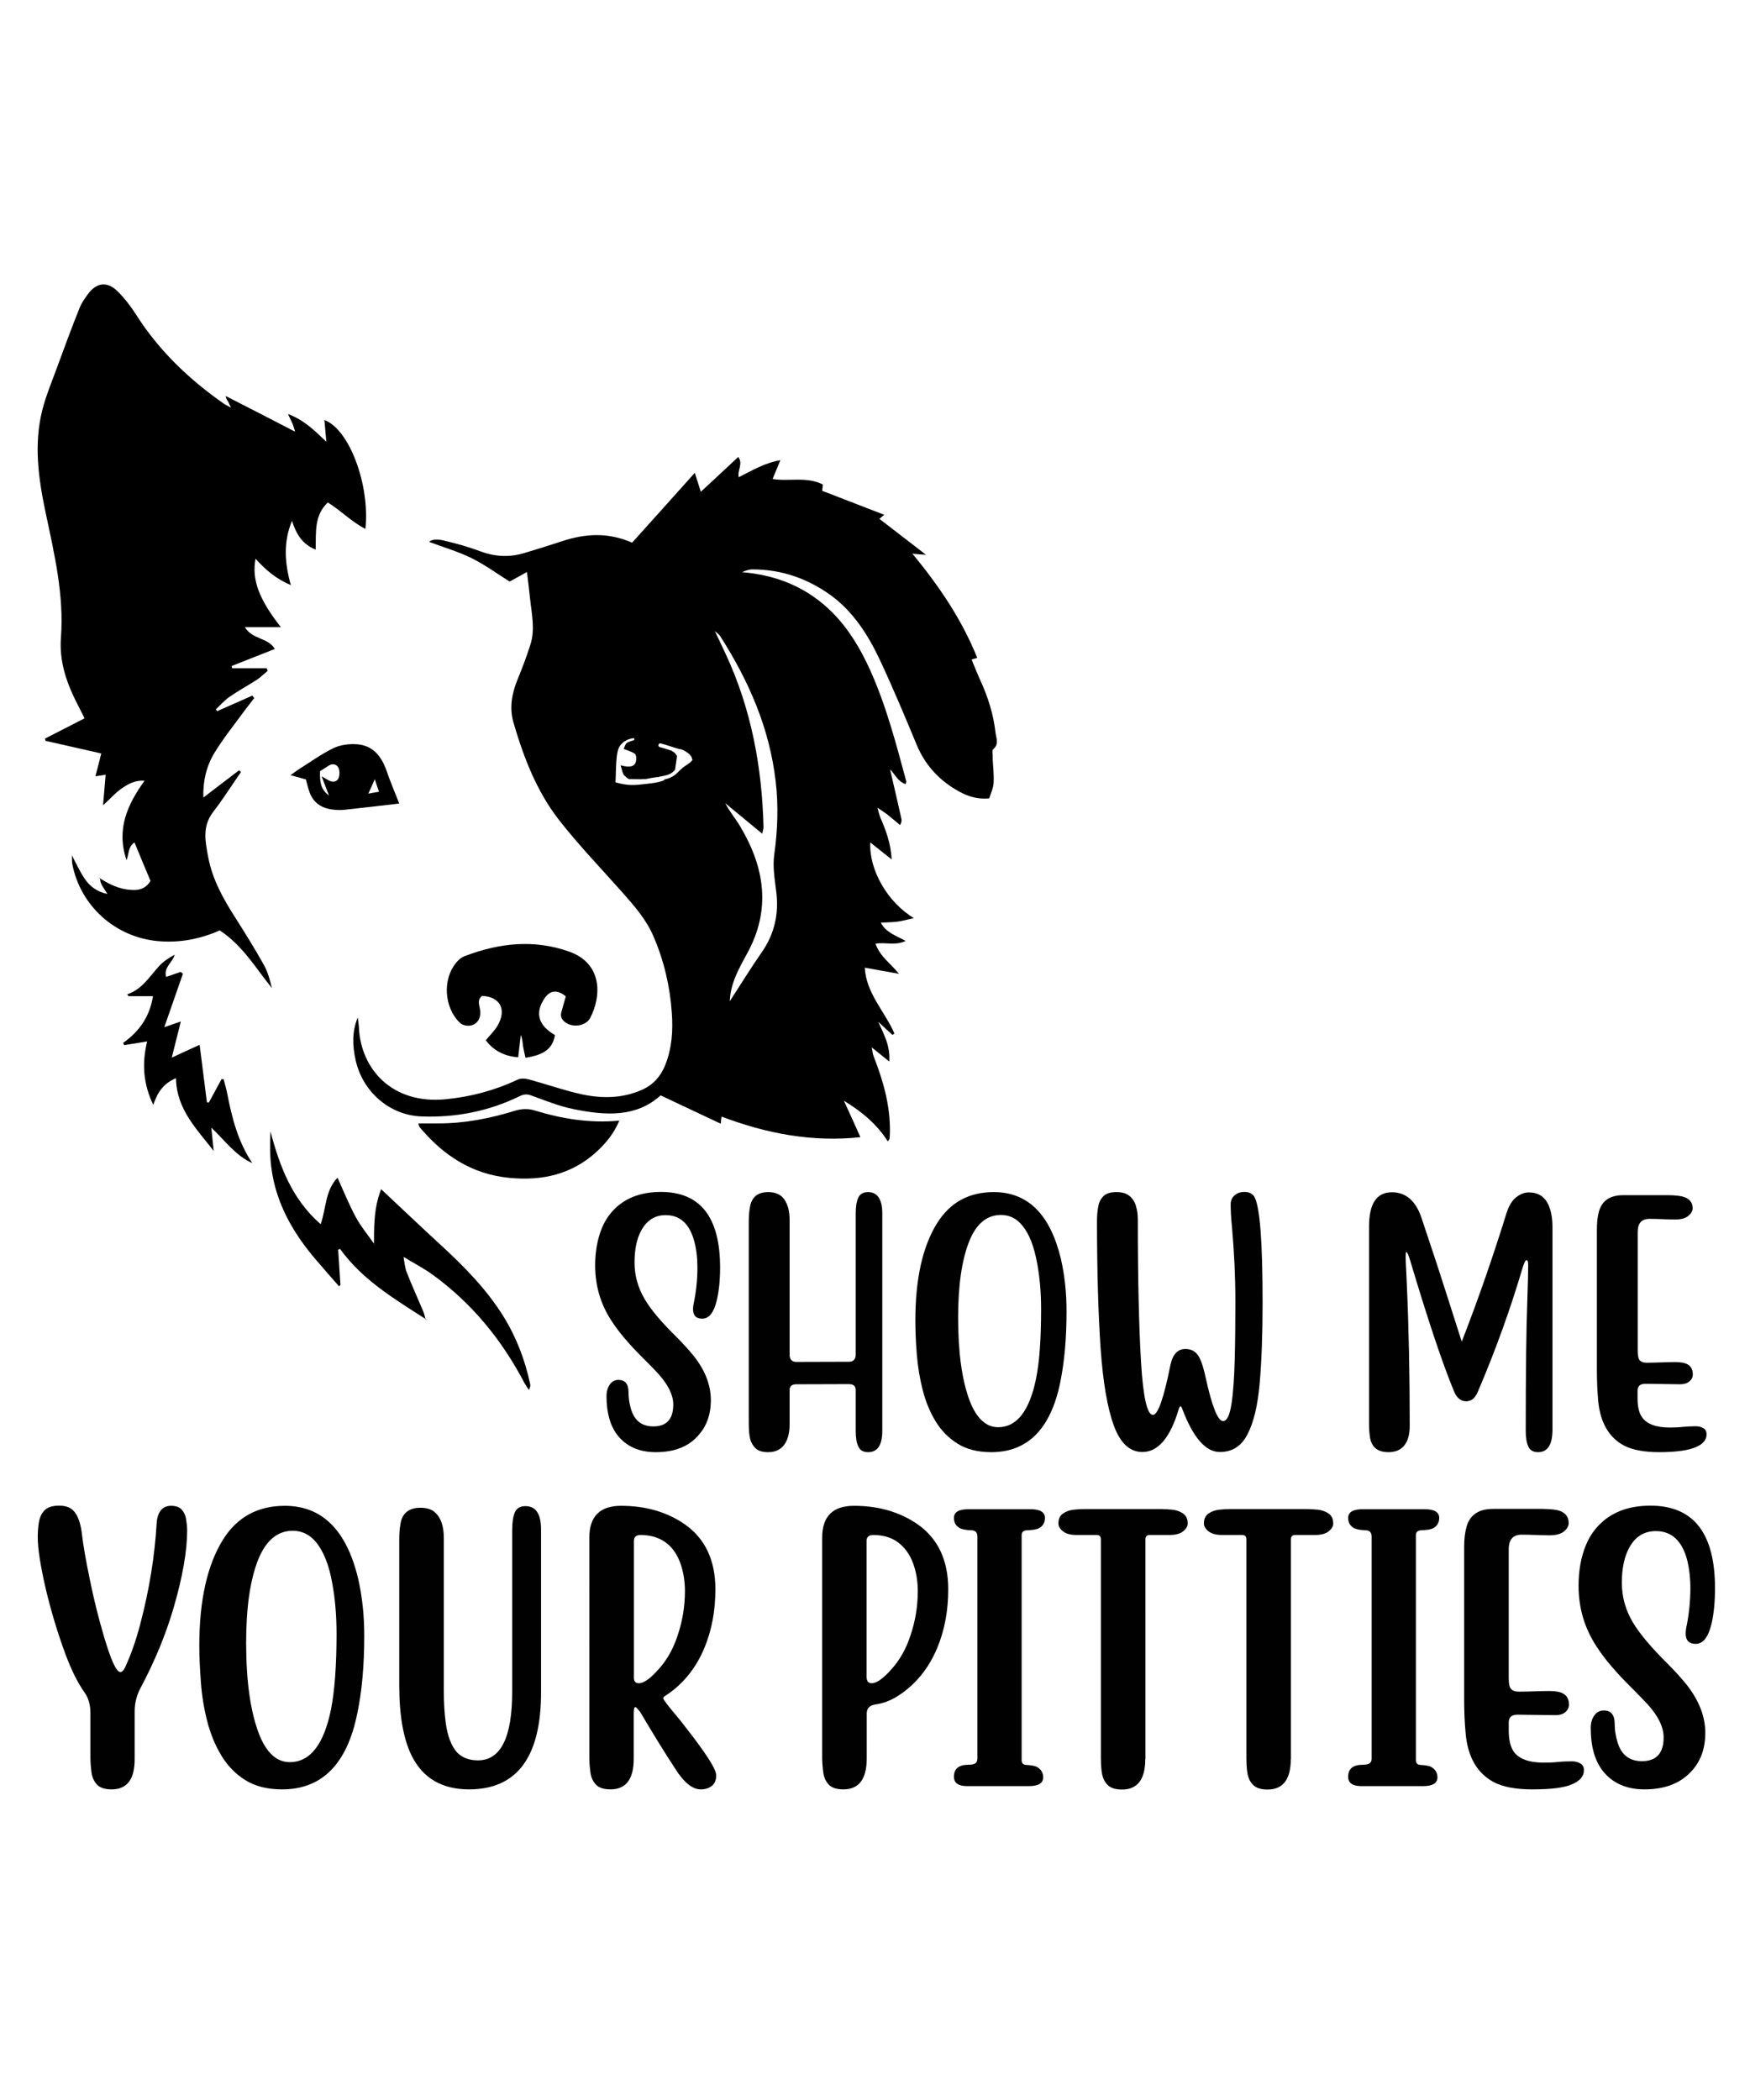 <?xml version="1.0" encoding="utf-8"?>
<!-- Generator: Adobe Illustrator 18.0.0, SVG Export Plug-In . SVG Version: 6.00 Build 0)  -->
<!DOCTYPE svg PUBLIC "-//W3C//DTD SVG 1.1//EN" "http://www.w3.org/Graphics/SVG/1.1/DTD/svg11.dtd">
<svg version="1.1" id="Layer_1" xmlns="http://www.w3.org/2000/svg" xmlns:xlink="http://www.w3.org/1999/xlink" x="0px" y="0px"
	 viewBox="0 0 1080 1296" enable-background="new 0 0 1080 1296" xml:space="preserve">
<g>
	<g>
		<path fill="#010101" d="M404.7,896.2c-10.4,0-18.3-3.6-23.8-10.7c-4.4-5.8-6.6-13.8-6.6-23.9c0-2.8,0.7-5.2,2-7.1
			c1.3-1.9,3.1-2.9,5.4-2.9c4.1,0,6.2,2.6,6.2,7.7c0,3.1,0.4,6.3,1.3,9.5c2,7.7,6.7,11.5,14,11.5c8.2,0,12.3-4.5,12.3-13.5
			c0-5.8-3-12-9-18.7c-2.7-3-5.7-6-9-9.3c-8.9-8.8-15.7-16.7-20.2-23.8c-6.7-10.2-10-21.6-10-34.1c0-8.6,1.4-16.3,4.2-23.1
			c2-4.8,4.8-8.9,8.4-12.3c7-6.6,16.3-9.9,28-9.9c24.3,0,36.5,15.6,36.5,46.7c0,7.8-0.7,14.4-2,20c-1.8,7.7-4.8,11.5-9,11.5
			c-3.8,0-5.7-1.9-5.7-5.8c0-1,0.1-2.1,0.3-3.1c1.6-7.4,2.4-15,2.4-22.7c0-5.8-0.6-11.1-1.9-16c-2.9-10.9-8.8-16.3-17.7-16.3
			c-6.5,0-11.5,3.1-14.9,9.2c-2.9,5.1-4.3,11.8-4.3,20.1c0,8,2.1,15.5,6.3,22.6c3.8,6.5,10.4,14.3,19.7,23.4
			c3.8,3.8,7.4,7.8,10.6,11.7c7,8.9,10.5,17.9,10.5,27.2c0,8.5-2.4,15.5-7.1,21C425.5,892.6,416.5,896.2,404.7,896.2z"/>
		<path fill="#010101" d="M535.7,896.2c-3,0-5-1.2-6-3.5c-1.1-2.3-1.6-5.5-1.6-9.7v-25.2c0-2.4-1.4-3.6-4.3-3.6l-32.3,0.1
			c-2.8,0-4.2,1.2-4.2,3.5V879c0,4.5-0.8,8.2-2.3,11c-2.2,4.1-5.8,6.2-10.9,6.2c-3.8,0-6.5-0.9-8.1-2.7c-1.3-1.3-2.3-3-2.9-4.9
			c-0.7-2.5-1-5.9-1-10.4V753.7c0-3,0.2-5.8,0.7-8.6c1-6.2,4.7-9.4,11.3-9.4c4.5,0,7.9,1.5,10,4.6c2.1,3.1,3.2,7.2,3.2,12.5v83.1
			c0,3.1,1.4,4.6,4.2,4.6l32.3-0.1c2.9,0,4.3-1.5,4.3-4.5v-87c0-4.3,0.5-7.5,1.6-9.8c1.1-2.3,3.1-3.4,6-3.4c5.8,0,8.8,4.4,8.8,13.2
			V883C544.5,891.8,541.6,896.2,535.7,896.2z"/>
		<path fill="#010101" d="M611.7,896.2c-8.3,0-15.3-1.8-20.8-5.3c-5.6-3.5-10.1-8.1-13.6-13.9c-3.5-5.8-6.1-12.2-7.9-19.3
			c-1.8-7.1-3-14.4-3.6-21.8c-0.6-7.4-0.9-14.4-0.9-21c0-25.7,4.5-45.7,13.4-60c8-12.8,19.6-19.2,35-19.2c21,0,34.8,13.7,41.4,41.1
			c2.3,10,3.5,20.7,3.5,32.4c0,16.8-1.3,31.4-3.9,44C648.4,881.9,634.2,896.2,611.7,896.2z M616,880.8c11.5,0,19.3-10,23.4-30
			c2.1-10.3,3.1-24.6,3.1-42.8c0-10.3-0.8-19.7-2.4-28.2c-1.9-10.5-4.9-18.4-9.3-23.6c-3.5-4.3-7.9-6.4-13.1-6.4
			c-8.7,0-15.3,5.5-19.6,16.4c-4.5,11.3-6.8,27-6.8,46.9c0,21.7,2.4,38.8,7.1,51.3C602.6,875.3,608.5,880.8,616,880.8z"/>
		<path fill="#010101" d="M752.8,896.1c-8.7,0-16.4-8.8-23.1-26.4c-0.4-1.2-0.8-1.8-1.2-1.8c-0.3,0-0.7,0.6-1.1,1.9
			c-5.2,17.5-12.7,26.3-22.4,26.3c-7.7,0-13.6-5.4-17.6-16.3c-4-10.9-6.7-26.8-8.2-48c-1.4-21.1-2.2-47.2-2.2-78.2
			c0-3,0.2-5.8,0.7-8.6c0.4-2.7,1.5-5,3.2-6.7c1.7-1.8,4.4-2.6,8.2-2.6c3.4,0,6.1,0.8,8,2.4c1.9,1.6,3.3,3.7,4,6.4
			c0.8,2.6,1.1,5.4,1.1,8.3c0,37.2,0.7,66.5,2,88.1c1.3,21.5,3.8,32.3,7.3,32.3c3.1,0,6.7-10.2,10.8-30.7c1.4-6.7,4.5-10,9.3-10
			c4.3,0,7.4,2.2,9.2,6.6c1.2,2.7,2.3,6.5,3.3,11.2c3.9,17.8,7.5,26.7,10.7,26.7c2.4,0,4.1-3.5,5.2-10.6c1.1-7.1,1.7-16.2,2-27.5
			c0.3-11.3,0.4-23.2,0.4-35.9c0-14.8-0.7-30.1-2.1-45.8c-0.6-5.8-0.8-10.5-0.8-13.9c0-2.3,0.8-4.2,2.4-5.6c1.6-1.4,3.6-2.1,6.1-2.1
			c3,0,5.1,1.1,6.3,3.3c3.3,6.4,4.9,28.1,4.9,65.1c0,19.4-0.6,36-1.8,49.7c-1.2,13.7-3.7,24.2-7.5,31.4
			C766.2,892.5,760.4,896.1,752.8,896.1z"/>
		<path fill="#010101" d="M949.2,896.2c-3,0-5-1.2-6-3.5c-1.1-2.3-1.6-5.5-1.6-9.7c0-35.9,0.3-63,1-81.3c0.3-9.3,0.5-16.2,0.5-20.9
			c0-2.1-0.3-3.1-1-3.1s-1.5,1.6-2.5,4.9c-7.5,25.4-16.7,50.9-27.6,76.4c-1.6,3.8-4,5.8-7.1,5.8c-3.4,0-5.9-2.1-7.6-6.2
			c-7.4-18-16.3-44.8-26.9-80.3c-1.1-3.7-1.9-5.6-2.5-5.6c-0.3,0-0.4,1-0.4,3.1c0,2.4,0.1,4.5,0.2,6.2c0.1,1.7,0.3,5.2,0.5,10.4
			c1.2,26.6,1.8,55.7,1.8,87.5c0,5.3-1.1,9.3-3.3,12.1c-2.2,2.8-5.5,4.2-9.8,4.2c-6.6,0-10.4-3-11.4-9c-0.4-2.6-0.6-5.3-0.6-8.1
			V756.9c0-14.1,4.7-21.1,14.1-21.1c8.7,0,14.9,5.4,18.4,16.2c6.7,19.9,12.2,36.7,16.5,50.3c2.8,8.9,5.6,17.5,8.2,25.7
			c10.2-26.2,19.3-52.5,27.5-78.9c1.5-4.9,3.6-8.3,6.2-10.3c2.6-2,5.2-2.9,7.7-2.9c5.7,0,9.7,2.5,12.1,7.6c1.6,3.7,2.5,8.2,2.5,13.6
			v126C957.9,891.8,955,896.2,949.2,896.2z"/>
		<path fill="#010101" d="M1024,896.2c-9.3,0-16.6-1.4-21.8-4.1c-9.3-5-14.6-14.2-15.9-27.6c-0.5-6-0.8-12.4-0.8-19.1V759
			c0-4.5,0.4-8.3,1.3-11.4c1.9-6.7,6.9-10,15-10h27.8c1.9,0,4.1,0.1,6.4,0.4c5.7,0.7,8.6,3.3,8.6,7.7c0,1.6-0.9,3.2-2.7,4.7
			c-1.8,1.5-4.5,2.2-8.1,2.2c-2.6,0-5.2-0.1-7.9-0.2c-2.6-0.1-5.3-0.2-7.9-0.2c-4.9,0-7.3,2.7-7.3,8.2v73.2c0,3.2,0.5,5.2,1.4,6.1
			c1,0.9,2.4,1.3,4.3,1.3c2.9,0,5.8-0.1,8.7-0.2c2.9-0.1,5.8-0.2,8.7-0.2c3.5,0,6.1,0.5,7.8,1.5c2.1,1.2,3.1,3.3,3.1,6.2
			c0,1.6-0.7,3.1-2.1,4.2c-1.4,1.2-3.3,1.8-5.8,1.8l-21.3-0.3c-3.3,0-4.9,1.4-4.9,4.3v4.7c0,5.1,0.9,9,2.8,11.7
			c3,4.2,8.7,6.3,17.1,6.3c2.7,0,5.3-0.1,8-0.4c2.6-0.2,5.3-0.4,8-0.4c1.8,0,3.3,0.4,4.7,1.2s2,2.1,2,3.8c0,3.4-2.2,6-6.6,7.9
			S1034.7,896.2,1024,896.2z"/>
	</g>
	<g>
		<path fill="#010101" d="M68.9,1104.3c-4.2,0-7.2-1-9-2.9c-1.8-1.9-3-4.4-3.4-7.4c-0.4-3-0.7-6.1-0.7-9.4v-27.4
			c0-5.1-1.2-9.4-3.7-12.8c-4.1-5.8-8-13.6-11.7-23.5c-4.9-13.3-9-26.9-12.3-40.9c-3.2-14-4.8-24.4-4.8-31.2c0-3.2,0.2-6.3,0.7-9.3
			c0.5-3,1.6-5.5,3.5-7.4c1.8-1.9,4.8-2.9,8.9-2.9c3.7,0,6.6,0.9,8.5,2.7c3.1,2.8,5,8.2,5.8,16c0.7,5.8,2.2,14.7,4.7,26.7
			c2.4,12.1,5.4,23.9,8.8,35.5c4.3,14.5,7.6,21.8,10.1,21.8c1,0,2-1,2.9-2.9c3.7-8,6.8-16.9,9.3-26.5c5.6-21.2,9-42.1,10.2-62.7
			c0.1-1.6,0.4-3.3,1-4.9c1.4-3.7,4-5.6,7.8-5.6c2.9,0,5.1,0.7,6.5,2.2c1.4,1.5,2.4,3.4,2.8,5.8c0.4,2.4,0.7,4.8,0.7,7.2
			c0,12.7-2.8,28.7-8.4,47.9c-4.9,16.7-11.7,33-20.2,49c-2.5,4.6-3.8,9.6-3.8,14.8v29.2C83.2,1098.1,78.4,1104.3,68.9,1104.3z"/>
		<path fill="#010101" d="M174.1,1104.3c-9.1,0-16.6-1.9-22.7-5.7s-11-8.9-14.8-15.2c-3.8-6.3-6.7-13.3-8.7-21.1
			c-2-7.8-3.3-15.7-3.9-23.8c-0.6-8.1-1-15.7-1-22.9c0-28,4.9-49.8,14.6-65.4c8.7-13.9,21.4-20.9,38.2-20.9
			c22.9,0,38,14.9,45.2,44.8c2.5,10.9,3.8,22.6,3.8,35.3c0,18.3-1.4,34.3-4.3,48C214.2,1088.7,198.7,1104.3,174.1,1104.3z
			 M178.8,1087.5c12.6,0,21.1-10.9,25.5-32.7c2.2-11.2,3.4-26.8,3.4-46.6c0-11.2-0.9-21.5-2.6-30.8c-2-11.5-5.4-20-10.1-25.7
			c-3.8-4.6-8.6-7-14.3-7c-9.5,0-16.6,6-21.4,17.9c-4.9,12.4-7.4,29.4-7.4,51.1c0,23.7,2.6,42.3,7.8,56
			C164.2,1081.5,170.6,1087.5,178.8,1087.5z"/>
		<path fill="#010101" d="M289.5,1104.3c-16.6,0-28.4-6.8-35.3-20.5c-5.2-10.3-7.8-24.9-7.8-43.6V950c0-3.2,0.2-6.3,0.7-9.3
			c1-6.8,5.2-10.2,12.4-10.2c3.7,0,6.7,0.9,8.8,2.7c3.7,3.2,5.6,8.5,5.6,16v94.1c0,7.6,0.4,14.3,1.2,20.1c1.1,8,3.4,13.9,6.7,17.8
			c3.1,3.4,7.5,5.2,13.1,5.2c14.2,0,21.2-14.2,21.2-42.5v-100c0-4.6,0.6-8.2,1.7-10.7c1.2-2.5,3.3-3.7,6.5-3.7
			c6.4,0,9.6,4.8,9.6,14.4v99.8C334.1,1084.1,319.2,1104.3,289.5,1104.3z"/>
		<path fill="#010101" d="M432.4,1104.3c-5.1,0-10.4-4.3-15.8-12.9c-5.9-9-13.1-20.6-21.6-35c-1.6-1.9-2.5-2.9-2.9-2.9
			c-0.7,0-1,1.3-1,4v28c0,12.5-4.8,18.8-14.3,18.8c-4.2,0-7.2-1-9-2.9c-1.8-1.9-3-4.4-3.4-7.4c-0.4-3-0.7-6.1-0.7-9.4V948.9
			c0-13,6.5-19.6,19.6-19.6c15,0,28,3.7,39,11.2c12.8,8.8,19.2,22.3,19.2,40.3c0,13.1-2.2,25.1-6.7,36c-5.4,13-13.6,23-24.6,30
			c-0.6,0.4-0.9,0.8-0.9,1.3c0,0.7,2.7,4.3,8,10.6c2,2.4,3.9,4.7,5.6,7c12.7,16.2,19.1,26.1,19.1,29.9c0,2.8-0.8,4.9-2.5,6.4
			C437.6,1103.6,435.3,1104.3,432.4,1104.3z M394.3,1038.8c3,0,7.1-2.9,12.3-8.8c5.2-5.8,9-12.7,11.6-20.7c3-8.9,4.5-18,4.5-27.3
			c0-6.4-1-12.2-2.9-17.5c-4.3-11.5-12.6-17.2-24.7-17.2c-2.6,0.1-3.9,1.3-3.9,3.7v83.8C391,1037.5,392.1,1038.8,394.3,1038.8z"/>
		<path fill="#010101" d="M520.5,1104.3c-4.2,0-7.2-1-9-2.9c-1.8-1.9-3-4.4-3.4-7.4c-0.4-3-0.7-6.1-0.7-9.4V948.9
			c0-13,6.5-19.6,19.6-19.6c15,0,28,3.7,39,11.2c12.8,8.8,19.2,22.3,19.2,40.3c0,13.1-2.2,25.1-6.7,36c-5.4,13-13.6,23-24.6,30
			c-4.3,2.7-8.8,4.4-13.6,5.1c-3.6,0.5-5.4,2.4-5.4,5.6v28C534.8,1098.1,530,1104.3,520.5,1104.3z M538,1038.8c3,0,7.1-2.9,12.3-8.8
			c5.2-5.8,9-12.7,11.6-20.7c3-8.9,4.5-18,4.5-27.3c0-6.4-1-12.2-3-17.5c-2-5.3-5.1-9.6-9.4-12.8c-4-2.9-9.1-4.4-15.3-4.4
			c-2.6,0.1-3.9,1.3-3.9,3.7v83.8C534.8,1037.5,535.9,1038.8,538,1038.8z"/>
		<path fill="#010101" d="M634.8,1102.3H597c-5.5,0-8.3-1.9-8.3-5.8c0-4.9,3-7.4,9-7.4c2,0,3.4-0.3,4.3-0.9c0.8-0.6,1.2-1.6,1.2-2.9
			v-137c0-2.5-1.2-3.8-3.6-3.9c-3.4-0.1-5.7-0.6-7-1.2c-2.6-1.3-3.9-3.5-3.9-6.4c0-3.6,3-5.4,9-5.4h38.2c6,0,9,1.8,9,5.4
			c0,2.9-1.3,5.1-3.9,6.4c-1.3,0.7-3.8,1.1-7.4,1.2c-2.1,0.2-3.1,1.2-3.1,3v138.8c0,1.9,0.9,2.9,2.8,3c3.2,0.2,5.5,0.6,6.7,1.3
			c2.5,1.4,3.8,3.6,3.8,6.4C643.8,1100.5,640.8,1102.3,634.8,1102.3z"/>
		<path fill="#010101" d="M706.8,1085.6c0,12.5-4.8,18.8-14.3,18.8c-4.2,0-7.2-1-9-2.9c-1.3-1.3-2.2-2.8-2.8-4.6
			c-0.9-2.6-1.3-6.7-1.3-12.1V950c0-1.8-0.9-2.7-2.6-2.7h-12.3c-3.7,0-6.5-0.7-8.4-2.2c-1.9-1.5-2.9-3.1-2.9-4.9
			c0-2.8,0.9-4.8,2.8-6.1c1.8-1.3,4-2.1,6.6-2.4c2.5-0.3,4.9-0.4,7-0.4h47c2.1,0,4.4,0.2,7,0.4c2.5,0.3,4.7,1.1,6.6,2.4
			c1.8,1.3,2.8,3.3,2.8,6.1c0,1.8-1,3.4-2.9,4.9c-1.9,1.5-4.7,2.2-8.4,2.2h-12.1c-1.8,0-2.7,0.9-2.7,2.7V1085.6z"/>
		<path fill="#010101" d="M796.6,1085.6c0,12.5-4.8,18.8-14.3,18.8c-4.2,0-7.2-1-9-2.9c-1.3-1.3-2.2-2.8-2.8-4.6
			c-0.9-2.6-1.3-6.7-1.3-12.1V950c0-1.8-0.9-2.7-2.6-2.7h-12.3c-3.7,0-6.5-0.7-8.4-2.2c-1.9-1.5-2.9-3.1-2.9-4.9
			c0-2.8,0.9-4.8,2.8-6.1c1.8-1.3,4-2.1,6.6-2.4c2.5-0.3,4.9-0.4,7-0.4h47c2.1,0,4.4,0.2,7,0.4c2.5,0.3,4.7,1.1,6.6,2.4
			c1.8,1.3,2.8,3.3,2.8,6.1c0,1.8-1,3.4-2.9,4.9c-1.9,1.5-4.7,2.2-8.4,2.2h-12.1c-1.8,0-2.7,0.9-2.7,2.7V1085.6z"/>
		<path fill="#010101" d="M878.1,1102.3h-37.8c-5.5,0-8.3-1.9-8.3-5.8c0-4.9,3-7.4,9-7.4c2,0,3.4-0.3,4.3-0.9
			c0.8-0.6,1.2-1.6,1.2-2.9v-137c0-2.5-1.2-3.8-3.6-3.9c-3.4-0.1-5.7-0.6-7-1.2c-2.6-1.3-3.9-3.5-3.9-6.4c0-3.6,3-5.4,9-5.4h38.2
			c6,0,9,1.8,9,5.4c0,2.9-1.3,5.1-3.9,6.4c-1.3,0.7-3.8,1.1-7.4,1.2c-2.1,0.2-3.1,1.2-3.1,3v138.8c0,1.9,0.9,2.9,2.8,3
			c3.2,0.2,5.5,0.6,6.7,1.3c2.5,1.4,3.8,3.6,3.8,6.4C887.1,1100.5,884.1,1102.3,878.1,1102.3z"/>
		<path fill="#010101" d="M945.6,1104.3c-10.2,0-18.1-1.5-23.8-4.5c-10.2-5.5-16-15.5-17.3-30.1c-0.6-6.6-0.9-13.5-0.9-20.8v-94.3
			c0-4.9,0.5-9,1.5-12.5c2.1-7.3,7.6-10.9,16.4-10.9h30.3c2.1,0,4.4,0.2,7,0.4c6.2,0.7,9.3,3.6,9.3,8.4c0,1.8-1,3.5-2.9,5.1
			c-1.9,1.6-4.9,2.4-8.9,2.4c-2.8,0-5.7-0.1-8.6-0.2c-2.9-0.1-5.8-0.2-8.6-0.2c-5.3,0-8,3-8,9v79.8c0,3.4,0.5,5.7,1.6,6.6
			c1,1,2.6,1.5,4.7,1.5c3.1,0,6.3-0.1,9.5-0.2c3.2-0.1,6.4-0.2,9.5-0.2c3.8,0,6.7,0.6,8.5,1.7c2.2,1.3,3.4,3.6,3.4,6.7
			c0,1.8-0.8,3.3-2.2,4.6c-1.5,1.3-3.6,1.9-6.3,1.9l-23.3-0.3c-3.6,0-5.4,1.6-5.4,4.7v5.2c0,5.5,1,9.8,3,12.8
			c3.2,4.6,9.4,6.9,18.7,6.9c2.9,0,5.8-0.1,8.7-0.4c2.9-0.3,5.8-0.4,8.7-0.4c1.9,0,3.7,0.5,5.1,1.3c1.5,0.9,2.2,2.3,2.2,4.2
			c0,3.7-2.4,6.5-7.2,8.6C965.5,1103.3,957.3,1104.3,945.6,1104.3z"/>
		<path fill="#010101" d="M1014.9,1104.3c-11.3,0-20-3.9-26-11.7c-4.8-6.4-7.2-15.1-7.2-26.1c0-3.1,0.7-5.7,2.2-7.8
			c1.5-2.1,3.4-3.1,5.9-3.1c4.5,0,6.7,2.8,6.7,8.4c0,3.4,0.5,6.8,1.5,10.3c2.2,8.4,7.3,12.6,15.3,12.6c8.9,0,13.4-4.9,13.4-14.7
			c0-6.3-3.3-13.1-9.8-20.3c-3-3.2-6.3-6.6-9.8-10.1c-9.7-9.6-17.1-18.2-22-26c-7.3-11.2-10.9-23.6-10.9-37.2
			c0-9.4,1.5-17.8,4.6-25.2c2.2-5.2,5.2-9.7,9.2-13.4c7.6-7.2,17.8-10.8,30.6-10.8c26.5,0,39.8,17,39.8,50.9
			c0,8.5-0.7,15.7-2.1,21.8c-2,8.4-5.2,12.6-9.8,12.6c-4.1,0-6.2-2.1-6.2-6.3c0-1.1,0.1-2.2,0.3-3.4c1.7-8.1,2.6-16.3,2.6-24.7
			c0-6.3-0.7-12.1-2-17.4c-3.1-11.8-9.6-17.8-19.3-17.8c-7.1,0-12.6,3.3-16.3,10c-3.1,5.5-4.7,12.9-4.7,21.9
			c0,8.7,2.3,16.9,6.9,24.6c4.2,7,11.4,15.5,21.5,25.5c4.2,4.2,8.1,8.5,11.6,12.8c7.6,9.7,11.5,19.6,11.5,29.7
			c0,9.3-2.6,16.9-7.8,22.9C1037.6,1100.4,1027.8,1104.3,1014.9,1104.3z"/>
	</g>
	<g>
		<path d="M612.9,462.4c3.8-3.1,1.9-6.8,1.5-10.1c-1.3-11.6-4.8-22.6-9.7-33.1c-1.8-4-3.4-8.1-5.1-12.2c1.1-0.3,2.2-0.6,3.5-1
			c-9.6-23.9-23.7-44.5-40-64.3c2.9,0.3,5.2,0.5,8.4,0.7c-10.2-7.9-19.4-15-28.8-22.2c1.1-0.9,1.8-1.5,3-2.5
			c-13.3-5.1-25.8-10-38.3-14.8c0.2-1.5,0.3-2.6,0.4-3.9c-10.1-5.1-20.9-1.7-31-3.4c1.5-3.6,2.9-7,4.8-11.6
			c-10.5,1.9-17.9,6.7-25.7,10.5c-1-4.2,2.9-8.3-0.3-12.5c-7.8,7.3-15.4,14.4-23.1,21.5c-1.3-4.2-2.4-7.6-3.7-11.7
			c-13.5,15-26.1,29.2-38.7,43.1c-14.8-6.5-28.8-5.6-42.9-1c-7.7,2.5-15.5,5-23.3,7.3c-9.1,2.8-18,2.5-27-0.8
			c-7.2-2.7-14.6-4.8-22.1-6.6c-3.5-0.9-7.5-1.5-10,0.6c8.4,3.2,17.5,5.8,25.9,9.9c8.4,4.1,16,9.7,23.8,14.6c3.6-2,6.9-3.7,10.7-5.9
			c0.7,6.1,1.4,11.1,1.9,16.2c1,9.6,3.3,19.2,0.2,28.7c-2.3,7.3-5.1,14.6-8,21.7c-3.5,8.6-5,17.4-2.4,26.4
			c6.3,21.5,14.3,42.4,28.2,60.2c12.3,15.7,26.2,30.1,39.4,45c7.2,8.2,14.4,16.4,18.8,26.7c6.5,15.1,10.2,30.9,11.3,47.2
			c0.8,10.9,0.1,21.8-4.1,32.3c-2.9,7.1-7.5,12.2-14.6,15.3c-11.9,5.2-24.3,5.3-36.6,2.7c-11-2.4-21.8-6.2-32.7-9.2
			c-2.3-0.6-5.2-0.9-7.2,0.1c-14.1,6.7-29,10.6-44.4,12.1c-33,3.2-52.3-18.6-53.5-44.2c-0.1-2.1-0.5-4.2-0.7-6.3
			c-3.6,8.7-3.3,17.3-1.4,26c4.1,19.5,20.8,34.4,40.7,35.1c21,0.8,41.3-3.1,60.4-12.4c2.4-1.2,4.4-1.6,7.2-0.6
			c8.8,3.2,17.6,6.8,26.8,8.6c19,3.8,38,5.2,53.2-8.6c12.6,5.9,24.6,11.6,37.1,17.5c0.2-2,0.3-3.1,0.5-4.4
			c27.8,10.5,55.9,15.9,85.7,12.7c-3.3-7.4-6.4-14.2-10.2-22.5c11.6,7.1,20.5,14.7,27.1,25.1c0.7-1,1-1.3,1.1-1.7
			c0.1-1.3,0.2-2.6,0.2-3.9c0.3-16.4-4.1-31.7-10-46.8c-0.7-1.8-0.8-3.7-1.2-5.6c3.3,2.7,6.7,5.4,10.8,8.7
			c0.7-9.6-3.2-16.5-6.8-24.5c3.4,3.2,6.1,5.6,8.8,8.1c0.4-0.3,0.8-0.6,1.2-0.9c-6-13.6-17.5-24.9-18.3-40.6
			c7.3,1.3,14.2,2.5,21.1,3.8c-5.1-6.4-11.7-10.6-14.5-18.6c6-1.1,12,1.4,18.6-1.7c-6.3-3.5-12.2-5.2-15.3-11.3
			c3.8-0.2,7-0.2,10.1-0.6c3.2-0.4,6.3-1.3,10.3-2.2c-16.4-9.8-27.8-30-26.9-46.7c4.1,3.3,8.1,6.5,13.2,10.5
			c-0.6-10.2-3.6-18-6.9-25.6c-0.8-2-1.3-4.2-1.9-6.3c2,1.3,4,2.6,5.9,4c2.8,2.2,5.4,4.5,8.1,6.7c1-1.9,1-3,0.8-3.9
			c-2.3-10.2-4.6-20.3-7-30.5c3.1,3.1,4.8,7.6,9.6,9.1c0.2-0.9,0.5-1.3,0.4-1.7c-6.3-23.3-12.4-46.8-22.4-68.9
			c-5.9-13-13.1-25.1-23.2-35.3c-15.4-15.4-34.1-23.1-55.8-24.9c2.1-0.9,4.3-1.7,6.5-1.7c18,0,34.2,5.7,48.5,16.1
			c14,10.3,23.1,24.8,30.3,40.2c8,17.1,15.3,34.5,22.5,51.9c5,12,13.1,21.1,24,27.6c6.1,3.7,12.6,6.3,20.8,5.5
			c1-3.3,2.6-6.4,2.7-9.7c0.3-5.1-0.4-10.2-0.6-15.4C612.9,466,612,463.1,612.9,462.4z M426.8,469.6c-0.2,0.3-0.4,0.6-0.8,0.9
			c-1.4,1.1-2.9,2-4.3,3c-1.7,1.3-3,2.9-4.6,4.3c-2.2,1.8-4.6,2.7-7.2,3.3c0,0.2-0.1,0.5-0.4,0.6c-4.5,1.7-9.8,1.9-14.5,2.5
			c-5.1,0.6-9.5,0.2-14.4-1.2c0,0,0,0,0,0c0,0,0,0,0,0c-0.6,0.2-1-0.6-0.7-1c0.2-5,0.2-9.9,0.7-14.8c0.4-3.1,0.9-6.4,3.3-8.4
			c0.7-0.8,1.7-1.4,2.6-1.9c0.3-0.2,0.6-0.3,0.9-0.4c0-0.1,0.1-0.1,0.1-0.2l0.1,0.1c1-0.4,2.1-0.7,3.3-0.8c0.8-0.1,0.8,1.2,0,1.3
			c-0.1,0-0.1,0-0.2,0c0,0-0.1,0-0.1,0.1c-0.9,0.2-1.8,0.6-2.6,0.9c-0.8,0.3-1.4,0.7-1.9,1.4c-0.4,1-0.8,1.9-1.2,2.9
			c2.3,0.9,4.8,1.6,6.8,2.9c0.9,0.6,1.1,2.8,0.9,4.1c-0.5,3.8-3.5,4.8-9.6,3.1c0.6,1.9,0.9,3.5,1.5,5c0.1,0.3,0.3,0.7,0.5,1
			c1.1,0.9,2,2.1,3.3,2.5c2.4,0,4.7,0.1,7,0.1c0.1,0,0.2,0,0.3,0c1-0.1,1.9-0.1,2.9-0.1c2.3-0.5,4.5-0.9,6.8-1.2
			c0.1,0,0.6-0.1,1.2,0c0.1-0.2,0.3-0.3,0.6-0.3c2.9-0.5,6.2-1,8.4-3.1c0.4-0.4,0.7-0.7,1.1-1.1c0.4-2.8,0.8-5.6,1.2-8.5
			c-0.7-1.1-1.3-2.2-2.5-2.7c-0.3-0.1-0.4-0.3-0.6-0.5c-2.5-0.8-4.9-1.7-7.5-2.3c-1.5-0.4-0.9-2.7,0.6-2.3c3.9,1,7.7,2.5,11.6,3.5
			c0.1,0,0.2,0,0.3,0c2.2,0.3,7.7,3.6,7.4,6.4c0.1,0.1,0.3,0.2,0.4,0.3C427.3,469.2,427.1,469.4,426.8,469.6z M478.7,482.2
			c1.8,15.2,1.2,30.2-0.9,45.4c-1,7.2,0.3,14.9,1.2,22.3c1.8,13.8-0.9,26.3-8.9,37.8c-6.9,9.9-13.2,20.2-19.7,30.2
			c0.3-10.8,5.6-20.2,10.7-29.5c14.9-27.1,10.8-53.1-4.3-78.4c-2.8-4.8-6.5-9-9.2-14.3c7.4,6.1,14.8,12.2,22.8,18.8
			c0.4-1.8,0.8-2.9,0.8-4c-0.9-37.2-7.6-73.1-23.4-107c-2.2-4.7-4.4-9.3-6.6-14c1.1,1,2.4,1.8,3.2,3
			C462,420,474.9,449.3,478.7,482.2z"/>
		<path d="M549.4,474.9c0.1,0.1,0.1,0.1,0.2,0.2c-0.1-0.1-0.3-0.1-0.4-0.2C549.2,474.8,549.3,474.8,549.4,474.9z"/>
		<path d="M599.4,406.5c0,0.1,0.1,0.2,0.1,0.3c-0.2-0.1-0.3-0.2-0.5-0.4C599.2,406.5,599.4,406.4,599.4,406.5z"/>
		<path d="M61.3,541.8c6,3.9,12.3,7,19.6,7.4c4.4,0.3,8.6-0.3,12-5.5c-3.1-7.3-6.4-15.3-9.9-23.8c-4,2.7-3.3,6.7-4.9,11
			c-6.5-19.3,0.6-34.4,11.1-49.1c-5.8-0.4-10.1,2-14.1,4.8c-3.8,2.6-6.9,6.2-11.5,10.4c0.6-7,1.1-12.7,1.6-18.9
			c-1.8,0.3-3.3,0.5-6.3,1c1.3-5.2,2.5-9.6,3.6-14.1c-11.2-2.5-22.8-5.2-34.4-7.8c-0.1-0.5-0.2-0.9-0.3-1.4c8-4.1,16-8.2,24.4-12.5
			c-1.7-3.4-3.7-7.3-5.7-11.3c-6-12.1-9.9-24.8-8.9-38.4c2-26.5-4.1-51.9-9.5-77.5c-4.4-20.9-7.3-41.9-2-63c2.2-8.7,5.7-17,8.8-25.5
			c4.6-12.6,9.3-25.3,14.3-37.8c1.2-2.9,3.1-5.6,5-8.2c5.3-7.3,12-8.2,18.5-1.7c4.4,4.4,8.2,9.4,11.5,14.6
			c14.1,22.1,32.6,39.7,53.9,54.6c1,0.7,2.1,1.2,4.5,2.5c-1.1-2.2-1.5-3.1-1.9-3.9c-0.6-0.9-1.2-1.7-1.4-3.3
			c14.3,7.3,28.6,14.6,42.8,22c-0.3-1-0.7-2.6-1.3-4.2c-0.7-1.8-1.6-3.5-3.1-6.7c10,3.7,16.3,10.1,23.7,17.1
			c-0.5-5.3-0.8-9.2-1.2-13.4c15.6,5.8,28.2,40.5,25.3,67.2c-8.6-4.4-15.1-11.3-23.2-16.3c-8.5,8-7.2,18.4-7.5,29.1
			c-8.3-3.4-12-9.6-14.6-17.8c-5.5,13.5-4.5,26.1-0.7,39.7c-9.1-3.8-15.7-9.5-21.8-16.3c-2.4,12.8,2,24.9,15.6,42.2
			c-7.3,0-14,0-22.2,0c4.7,7.9,14.3,6.3,18.5,13.5c-9,3.6-17.8,7-26.6,10.5c0.1,0.5,0.1,0.9,0.2,1.4c7.1,0,14.3,0,21.4,0
			c0.2,0.5,0.4,1.1,0.6,1.6c-2.2,1.8-4.2,3.8-6.5,5.4c-5.8,3.7-11.8,7-17.4,10.9c-3,2.1-5.4,5-8.1,7.5c0.3,0.4,0.6,0.7,0.8,1.1
			c7.2-3.2,14.5-6.4,21.7-9.6c0.4,0.5,0.8,1,1.2,1.5c-2,2.6-4,5.2-6,7.8c-6.3,8.7-13.1,17-18.6,26.1c-4.9,8.1-7.1,17.3-6.8,27.5
			c7.6-5.8,14.8-11.3,22-16.8c0.4,0.4,0.8,0.7,1.2,1.1c-1.1,1.6-2.2,3.2-3.3,4.8c-4.6,6.7-9,13.6-14,20c-6.7,8.8-4.7,18.2-2.9,27.7
			c2.6,13.8,9.3,25.7,16.7,37.3c6.1,9.6,12.1,19.2,17.6,29.1c2.5,4.4,3.8,9.4,5,14.4c-10.1-12.5-18.2-26.5-32.2-35.6
			c-12.2,5.4-24.9,7.8-38.2,6.6c-26.1-2.4-47.6-21.5-52.7-47.2c-0.4-1.9-0.2-3.8-0.3-5.8c0,0-0.1-0.1-0.1-0.1
			c2.6,4.9,4.8,9.9,7.9,14.5c3.2,4.8,7.7,8.2,14.1,9.5c-1.3-2-2.7-4-3.8-6.2c-0.6-1.2-0.6-2.6-0.9-3.9L61.3,541.8z"/>
		<path d="M263.1,814.3c-19.4-12.5-39.3-24.2-53.2-43.5c-0.4,0.1-0.8,0.3-1.2,0.4c0.5,7.3,0.9,14.6,1.4,21.9
			c-0.3,0.2-0.6,0.4-0.9,0.7c-4.7-5.4-9.5-10.8-14.1-16.2c-14.3-16.7-25-35.3-27.7-57.5c-0.9-7.2-0.8-14.4-0.5-21.9
			c5.7,21.5,13.2,41.8,31,57.3c3.5-10,2.7-20.7,10.4-28.7c3.8,8.4,7.1,16.6,11.3,24.4c3.2,5.9,7.6,11.1,11.4,16.6
			c0.1,0.2,0.3,0.4,0.4,0.6c0-0.1,0-0.3-0.1-0.4c-0.1-0.1-0.3-0.1-0.5-0.1c0-9.6,0-19.3,2.6-28.6c0.5-1.8,1.1-3.5,1.8-5.4
			c12.7,11.9,24.9,23.5,37.3,34.9c14.2,13.1,27.7,26.8,38,43.3c8.1,13,13.5,27.1,16.7,42.1c0.2,1,0,2.1-0.8,3.6
			c-0.9-1.4-1.9-2.8-2.7-4.2c-13.9-26.6-32.4-49.3-56.8-67c-5.7-4.1-12-7.3-18-11l-0.2,0l0.3-0.2c0.6,3.3,0.8,6.7,2,9.8
			c3.2,8.1,6.8,16.1,10.2,24.1c0.7,1.7,1,3.5,1.5,5.2L263.1,814.3z"/>
		<path d="M349.2,614.9c-5.4-4.4-9.8-3.8-13.2,1.3c-6,8.9-3.8,16.7,6.5,22.6c-1.5,8.2-6.4,12.2-18.2,14c-0.5-2.3-1.1-4.7-1.5-7.1
			c-0.3-2.3-0.4-4.6-1.4-7c-0.5,4.6-1.1,9.2-1.6,13.8c-8.5-0.6-15.3-4.2-20-10.5c2.4-3,5.3-5.7,7.2-8.9c6.2-10.7,1-18-9.4-18.5
			c-3.4,2.4-1.7,5.7-1.3,8.8c0.9,6.3-3.4,10.7-9.4,9.4c-1.2-0.3-2.4-0.9-3.3-1.8c-9.4-9.2-10.6-26.4-2.3-36.6
			c1.4-1.8,3.3-3.5,5.4-4.3c21.2-8.1,42.7-10.6,64.6-2.8c20,7.1,20.3,26.5,13,40.8c-2.6,5.1-10.6,6.3-15.3,2.9
			c-2.3-1.6-3.4-3.7-2.5-6.6C347.4,621.2,348.3,617.9,349.2,614.9z"/>
		<path d="M258.2,693.3c4.5,0,8.5,0,12.5,0c16,0,31.5-3,46.7-7.7c4.2-1.3,8.2-1.6,12.5-0.3c16.7,5.1,33.7,8,52.3,6.3
			c-3.4,8.1-8.3,13.9-13.9,19.1c-15.4,14.1-33.7,18.2-54.1,16.2c-23.3-2.3-40.9-14.1-55.4-31.5C258.6,695,258.6,694.5,258.2,693.3z"
			/>
		<path d="M76,643.6c9.9-7,16.4-16.1,18.4-28.8c-5.2,0-10.2,0-15.2,0c-0.2-0.4-0.4-0.8-0.6-1.2c9.2-3.1,13.7-11,19.6-17.4
			c2.6-2.9,6-5,9.6-7c-1.3,4.8-6.9,7.7-5.3,13.7c3.2-1.1,6.1-2.1,9-3.1c0.5,0.4,0.9,0.7,1.4,1.1c-3.8,10.9-7.6,21.8-11.5,33
			c3.1-1.1,6.2-2.1,10.2-3.5c-1.9,7.7-3.6,14.2-5.6,22.3c6.3-2.9,11.2-5.2,17.2-7.9c1.6,12.4,3,23.9,4.5,35.5c0.4,0,0.8,0.1,1.2,0.1
			c2.6-4.8,5.2-9.6,7.8-14.4c0.4,0,0.8,0,1.3,0c0.8,3.1,1.7,6.1,2.3,9.2c2.9,15,6.7,29.6,15.4,42.6c-10.5-4.7-16.8-13.9-25.3-21.9
			c0.5,4.8,1,9.6,1.5,14.4c-10.5-13.5-23-25.8-23.3-44.9c-7.5,3.1-11.4,8.5-14,16.5c-6.2-13-7.1-25.3-3.8-39.2
			c-5,0.8-9.6,1.6-14.1,2.3C76.4,644.6,76.2,644.1,76,643.6z"/>
		<path d="M188.8,481c-2.9-0.8-5.8-1.6-9.5-2.6c2.1-1.5,3.6-2.7,5.2-3.7c7-4.4,13.9-9.4,21.3-13c4.2-2,9.5-2.7,14.2-2.4
			c10,0.6,15.3,7.2,18.5,16.2c2.4,7,5.3,13.8,7.9,20.4c-10.8,1.3-22.5,2.6-34.2,3.9c-2.3,0.2-4.7,0.1-7-0.2
			c-7.2-0.9-12.3-4.5-14.5-11.7C189.9,485.8,189.5,483.5,188.8,481z M203,490.9c-1.6-4.1-2.8-7.4-4.5-11.8c2.4,1.4,3.4,2.1,4.5,2.6
			c2.5,1.3,5,0.8,6-1.6c0.7-1.9,0.7-4.7-0.2-6.4c-1.2-2.2-3.7-2.7-6.1-1.1c-1.7,1.2-3.5,2.2-5.2,3.3
			C197.4,481.7,197.4,486.9,203,490.9z M233.9,488.6c-0.9-2.6-1.6-4.6-2.6-7.7c-1.5,3.5-2.6,5.8-4,8.9
			C229.9,489.3,231.6,489,233.9,488.6z"/>
		<path d="M44.3,528.1c-0.1-0.1-0.2-0.2-0.2-0.4c0,0.1,0.1,0.1,0.1,0.2L44.3,528.1z"/>
		<path d="M61.5,541.8c-0.1,0.1-0.3,0.1-0.4,0.2c0.1-0.1,0.2-0.1,0.2-0.2L61.5,541.8z"/>
		<path d="M263,814.5c0.3,0,0.5,0.1,0.8,0.1c-0.1,0-0.3,0.2-0.3,0.1c-0.1-0.1-0.2-0.2-0.4-0.4L263,814.5z"/>
	</g>
</g>
</svg>

